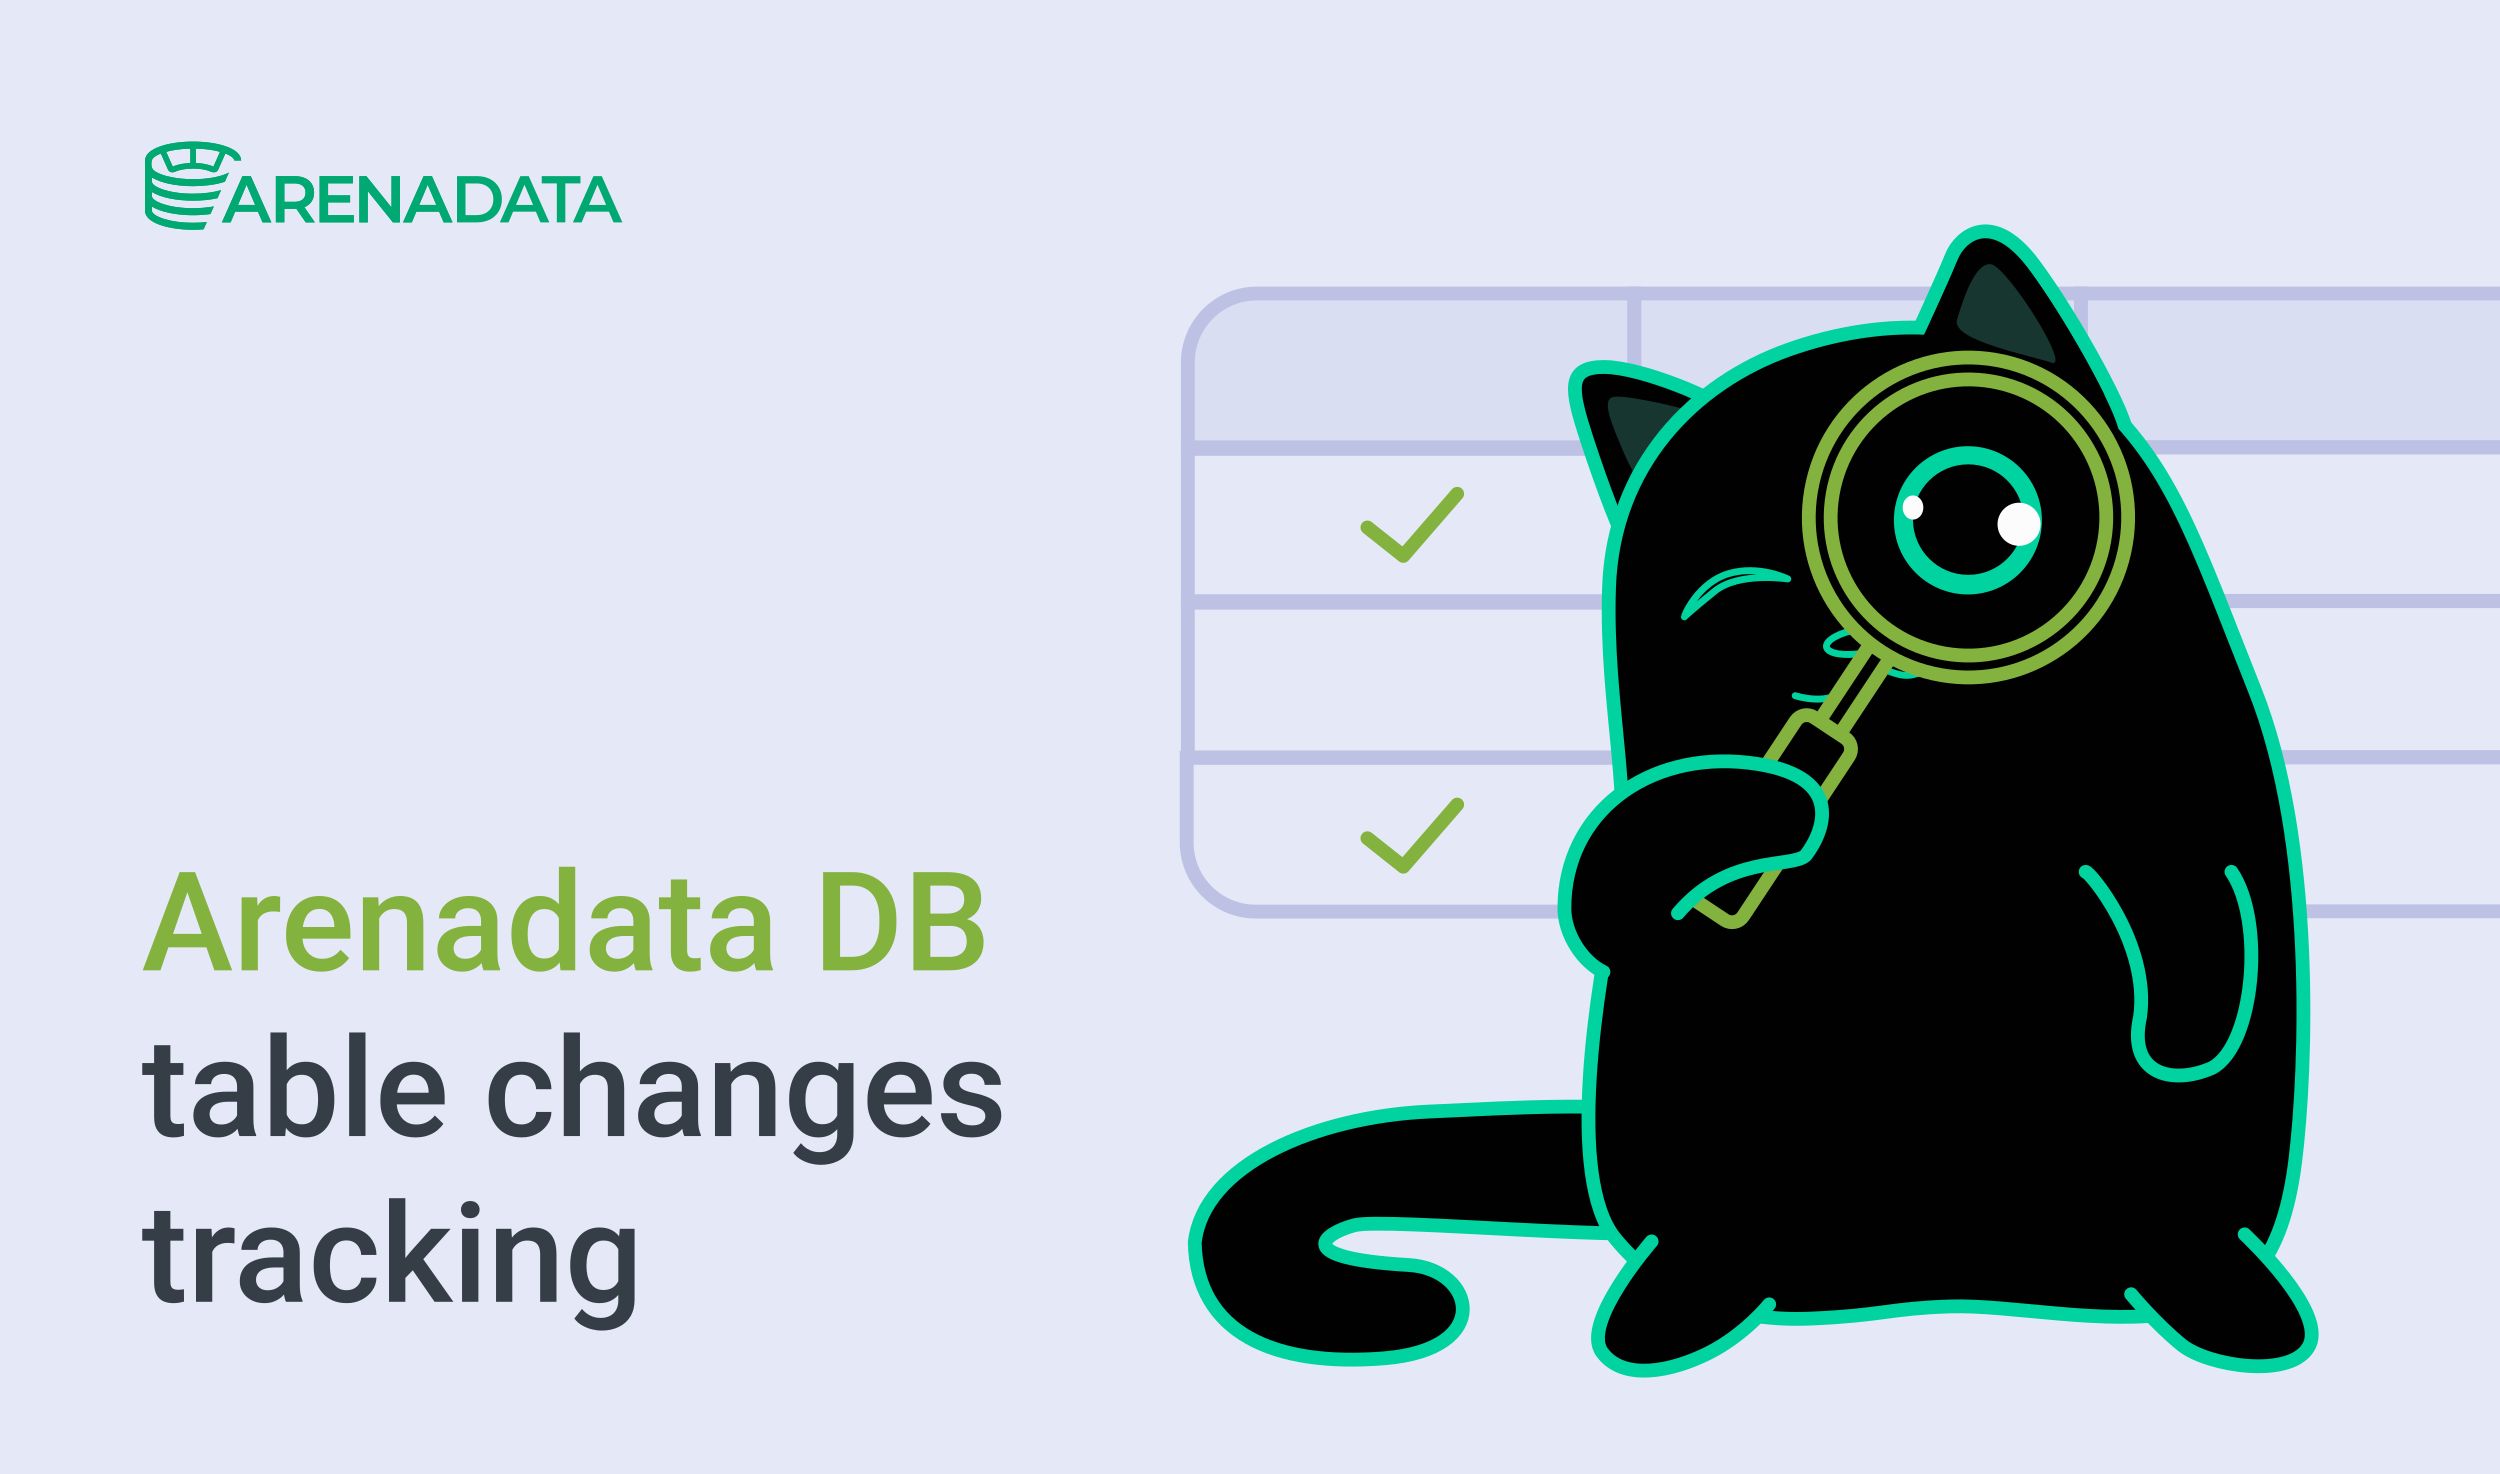 <svg width="724" height="427" viewBox="0 0 724 427" fill="none" xmlns="http://www.w3.org/2000/svg">
<rect x="0" y="0" width="724" height="427" fill="#808080" stroke="none"/>
<g clip-path="url(#clip0_2735_11504)">
<rect width="724" height="427" fill="#E5E8F6"/>
<path d="M344 105C344 93.954 352.954 85 364 85H473.333V129.548H344V105Z" fill="#D9DEF3" stroke="#BDC1E3" stroke-width="4"/>
<path d="M473.002 264H363.669C352.623 264 343.669 255.046 343.669 244V219.452H473.002V264Z" stroke="#BDC1E3" stroke-width="4"/>
<path d="M344 130H473.333V174.548H344V130Z" stroke="#BDC1E3" stroke-width="4"/>
<path d="M344 174.094H473.333V219.36H344V174.094Z" stroke="#BDC1E3" stroke-width="4"/>
<path d="M396 152.75L406.4 161L422 143" stroke="#83B23E" stroke-width="4" stroke-linecap="round" stroke-linejoin="round"/>
<path d="M396 242.75L406.4 251L422 233" stroke="#83B23E" stroke-width="4" stroke-linecap="round" stroke-linejoin="round"/>
<path d="M602.668 85H473.335V129.548H602.668V85Z" fill="#D9DEF3" stroke="#BDC1E3" stroke-width="4"/>
<path d="M473.334 263.914H602.667V219.366H473.334V263.914Z" stroke="#BDC1E3" stroke-width="4"/>
<path d="M602.668 129.547H473.335V174.095H602.668V129.547Z" stroke="#BDC1E3" stroke-width="4"/>
<path d="M602.668 174.094H473.335V219.36H602.668V174.094Z" stroke="#BDC1E3" stroke-width="4"/>
<path d="M732 85H602.667V129.548H732V85Z" fill="#D9DEF3" stroke="#BDC1E3" stroke-width="4"/>
<path d="M602.666 263.914H731.999V219.366H602.666V263.914Z" stroke="#BDC1E3" stroke-width="4"/>
<path d="M732 129.547H602.667V174.095H732V129.547Z" stroke="#BDC1E3" stroke-width="4"/>
<path d="M732 174H602.667V219.267H732V174Z" stroke="#BDC1E3" stroke-width="4"/>
<path d="M54.965 256.352L46.469 281H41.332L52.035 252.562H55.316L54.965 256.352ZM62.074 281L53.559 256.352L53.188 252.562H56.488L67.231 281H62.074ZM61.664 270.453V274.34H46.195V270.453H61.664ZM74.672 263.891V281H69.965V259.867H74.457L74.672 263.891ZM81.137 259.73L81.098 264.105C80.811 264.053 80.499 264.014 80.16 263.988C79.835 263.962 79.509 263.949 79.184 263.949C78.376 263.949 77.667 264.066 77.055 264.301C76.443 264.522 75.928 264.848 75.512 265.277C75.108 265.694 74.796 266.202 74.574 266.801C74.353 267.4 74.223 268.07 74.184 268.812L73.109 268.891C73.109 267.562 73.24 266.332 73.5 265.199C73.76 264.066 74.151 263.07 74.672 262.211C75.206 261.352 75.87 260.681 76.664 260.199C77.471 259.717 78.402 259.477 79.457 259.477C79.743 259.477 80.049 259.503 80.375 259.555C80.713 259.607 80.967 259.665 81.137 259.73ZM93.012 281.391C91.449 281.391 90.037 281.137 88.773 280.629C87.523 280.108 86.456 279.385 85.57 278.461C84.698 277.536 84.027 276.449 83.559 275.199C83.09 273.949 82.856 272.602 82.856 271.156V270.375C82.856 268.721 83.096 267.224 83.578 265.883C84.06 264.542 84.731 263.396 85.59 262.445C86.449 261.482 87.465 260.746 88.637 260.238C89.809 259.73 91.078 259.477 92.445 259.477C93.956 259.477 95.277 259.73 96.41 260.238C97.543 260.746 98.481 261.462 99.223 262.387C99.978 263.298 100.538 264.385 100.902 265.648C101.28 266.911 101.469 268.305 101.469 269.828V271.84H85.141V268.461H96.82V268.09C96.794 267.243 96.625 266.449 96.312 265.707C96.013 264.965 95.551 264.366 94.926 263.91C94.301 263.454 93.467 263.227 92.426 263.227C91.644 263.227 90.948 263.396 90.336 263.734C89.737 264.06 89.236 264.535 88.832 265.16C88.428 265.785 88.116 266.54 87.894 267.426C87.686 268.298 87.582 269.281 87.582 270.375V271.156C87.582 272.081 87.706 272.94 87.953 273.734C88.213 274.516 88.591 275.199 89.086 275.785C89.581 276.371 90.18 276.833 90.883 277.172C91.586 277.497 92.387 277.66 93.285 277.66C94.418 277.66 95.427 277.432 96.312 276.977C97.198 276.521 97.966 275.876 98.617 275.043L101.098 277.445C100.642 278.109 100.049 278.747 99.32 279.359C98.591 279.958 97.699 280.447 96.644 280.824C95.603 281.202 94.392 281.391 93.012 281.391ZM109.809 264.379V281H105.102V259.867H109.535L109.809 264.379ZM108.969 269.652L107.445 269.633C107.458 268.135 107.667 266.762 108.07 265.512C108.487 264.262 109.06 263.188 109.789 262.289C110.531 261.391 111.417 260.701 112.445 260.219C113.474 259.724 114.62 259.477 115.883 259.477C116.898 259.477 117.816 259.62 118.637 259.906C119.47 260.18 120.18 260.629 120.766 261.254C121.365 261.879 121.82 262.693 122.133 263.695C122.445 264.685 122.602 265.902 122.602 267.348V281H117.875V267.328C117.875 266.312 117.725 265.512 117.426 264.926C117.139 264.327 116.716 263.904 116.156 263.656C115.609 263.396 114.926 263.266 114.105 263.266C113.298 263.266 112.576 263.435 111.938 263.773C111.299 264.112 110.759 264.574 110.316 265.16C109.887 265.746 109.555 266.423 109.32 267.191C109.086 267.96 108.969 268.78 108.969 269.652ZM139.32 276.762V266.684C139.32 265.928 139.184 265.277 138.91 264.73C138.637 264.184 138.22 263.76 137.66 263.461C137.113 263.161 136.423 263.012 135.59 263.012C134.822 263.012 134.158 263.142 133.598 263.402C133.038 263.663 132.602 264.014 132.289 264.457C131.977 264.9 131.82 265.401 131.82 265.961H127.133C127.133 265.128 127.335 264.32 127.738 263.539C128.142 262.758 128.728 262.061 129.496 261.449C130.264 260.837 131.182 260.355 132.25 260.004C133.318 259.652 134.516 259.477 135.844 259.477C137.432 259.477 138.839 259.743 140.062 260.277C141.299 260.811 142.27 261.618 142.973 262.699C143.689 263.767 144.047 265.108 144.047 266.723V276.117C144.047 277.081 144.112 277.947 144.242 278.715C144.385 279.47 144.587 280.128 144.848 280.688V281H140.023C139.802 280.492 139.626 279.848 139.496 279.066C139.379 278.272 139.32 277.504 139.32 276.762ZM140.004 268.148L140.043 271.059H136.664C135.792 271.059 135.023 271.143 134.359 271.312C133.695 271.469 133.142 271.703 132.699 272.016C132.257 272.328 131.924 272.706 131.703 273.148C131.482 273.591 131.371 274.092 131.371 274.652C131.371 275.212 131.501 275.727 131.762 276.195C132.022 276.651 132.4 277.009 132.895 277.27C133.402 277.53 134.014 277.66 134.73 277.66C135.694 277.66 136.534 277.465 137.25 277.074C137.979 276.671 138.552 276.182 138.969 275.609C139.385 275.023 139.607 274.47 139.633 273.949L141.156 276.039C141 276.573 140.733 277.146 140.355 277.758C139.978 278.37 139.483 278.956 138.871 279.516C138.272 280.062 137.549 280.512 136.703 280.863C135.87 281.215 134.906 281.391 133.812 281.391C132.432 281.391 131.202 281.117 130.121 280.57C129.04 280.01 128.194 279.262 127.582 278.324C126.97 277.374 126.664 276.299 126.664 275.102C126.664 273.982 126.872 272.992 127.289 272.133C127.719 271.26 128.344 270.531 129.164 269.945C129.997 269.359 131.013 268.917 132.211 268.617C133.409 268.305 134.776 268.148 136.312 268.148H140.004ZM161.859 276.625V251H166.586V281H162.309L161.859 276.625ZM148.109 270.668V270.258C148.109 268.656 148.298 267.198 148.676 265.883C149.053 264.555 149.6 263.415 150.316 262.465C151.033 261.501 151.905 260.766 152.934 260.258C153.962 259.737 155.121 259.477 156.41 259.477C157.686 259.477 158.806 259.724 159.77 260.219C160.733 260.714 161.553 261.423 162.23 262.348C162.908 263.259 163.448 264.353 163.852 265.629C164.255 266.892 164.542 268.298 164.711 269.848V271.156C164.542 272.667 164.255 274.047 163.852 275.297C163.448 276.547 162.908 277.628 162.23 278.539C161.553 279.451 160.727 280.154 159.75 280.648C158.786 281.143 157.66 281.391 156.371 281.391C155.095 281.391 153.943 281.124 152.914 280.59C151.898 280.056 151.033 279.307 150.316 278.344C149.6 277.38 149.053 276.247 148.676 274.945C148.298 273.63 148.109 272.204 148.109 270.668ZM152.816 270.258V270.668C152.816 271.632 152.901 272.53 153.07 273.363C153.253 274.197 153.533 274.932 153.91 275.57C154.288 276.195 154.776 276.69 155.375 277.055C155.987 277.406 156.716 277.582 157.562 277.582C158.63 277.582 159.509 277.348 160.199 276.879C160.889 276.41 161.43 275.779 161.82 274.984C162.224 274.177 162.497 273.279 162.641 272.289V268.754C162.562 267.986 162.4 267.27 162.152 266.605C161.918 265.941 161.599 265.362 161.195 264.867C160.792 264.359 160.29 263.969 159.691 263.695C159.105 263.409 158.409 263.266 157.602 263.266C156.742 263.266 156.013 263.448 155.414 263.812C154.815 264.177 154.32 264.678 153.93 265.316C153.552 265.954 153.272 266.697 153.09 267.543C152.908 268.389 152.816 269.294 152.816 270.258ZM183.422 276.762V266.684C183.422 265.928 183.285 265.277 183.012 264.73C182.738 264.184 182.322 263.76 181.762 263.461C181.215 263.161 180.525 263.012 179.691 263.012C178.923 263.012 178.259 263.142 177.699 263.402C177.139 263.663 176.703 264.014 176.391 264.457C176.078 264.9 175.922 265.401 175.922 265.961H171.234C171.234 265.128 171.436 264.32 171.84 263.539C172.243 262.758 172.829 262.061 173.598 261.449C174.366 260.837 175.284 260.355 176.352 260.004C177.419 259.652 178.617 259.477 179.945 259.477C181.534 259.477 182.94 259.743 184.164 260.277C185.401 260.811 186.371 261.618 187.074 262.699C187.79 263.767 188.148 265.108 188.148 266.723V276.117C188.148 277.081 188.214 277.947 188.344 278.715C188.487 279.47 188.689 280.128 188.949 280.688V281H184.125C183.904 280.492 183.728 279.848 183.598 279.066C183.48 278.272 183.422 277.504 183.422 276.762ZM184.105 268.148L184.145 271.059H180.766C179.893 271.059 179.125 271.143 178.461 271.312C177.797 271.469 177.243 271.703 176.801 272.016C176.358 272.328 176.026 272.706 175.805 273.148C175.583 273.591 175.473 274.092 175.473 274.652C175.473 275.212 175.603 275.727 175.863 276.195C176.124 276.651 176.501 277.009 176.996 277.27C177.504 277.53 178.116 277.66 178.832 277.66C179.796 277.66 180.635 277.465 181.352 277.074C182.081 276.671 182.654 276.182 183.07 275.609C183.487 275.023 183.708 274.47 183.734 273.949L185.258 276.039C185.102 276.573 184.835 277.146 184.457 277.758C184.079 278.37 183.585 278.956 182.973 279.516C182.374 280.062 181.651 280.512 180.805 280.863C179.971 281.215 179.008 281.391 177.914 281.391C176.534 281.391 175.303 281.117 174.223 280.57C173.142 280.01 172.296 279.262 171.684 278.324C171.072 277.374 170.766 276.299 170.766 275.102C170.766 273.982 170.974 272.992 171.391 272.133C171.82 271.26 172.445 270.531 173.266 269.945C174.099 269.359 175.115 268.917 176.312 268.617C177.51 268.305 178.878 268.148 180.414 268.148H184.105ZM202.758 259.867V263.305H190.844V259.867H202.758ZM194.281 254.691H198.988V275.16C198.988 275.811 199.079 276.312 199.262 276.664C199.457 277.003 199.724 277.23 200.062 277.348C200.401 277.465 200.798 277.523 201.254 277.523C201.579 277.523 201.892 277.504 202.191 277.465C202.491 277.426 202.732 277.387 202.914 277.348L202.934 280.941C202.543 281.059 202.087 281.163 201.566 281.254C201.059 281.345 200.473 281.391 199.809 281.391C198.728 281.391 197.771 281.202 196.938 280.824C196.104 280.434 195.453 279.802 194.984 278.93C194.516 278.057 194.281 276.898 194.281 275.453V254.691ZM218.305 276.762V266.684C218.305 265.928 218.168 265.277 217.895 264.73C217.621 264.184 217.204 263.76 216.645 263.461C216.098 263.161 215.408 263.012 214.574 263.012C213.806 263.012 213.142 263.142 212.582 263.402C212.022 263.663 211.586 264.014 211.273 264.457C210.961 264.9 210.805 265.401 210.805 265.961H206.117C206.117 265.128 206.319 264.32 206.723 263.539C207.126 262.758 207.712 262.061 208.48 261.449C209.249 260.837 210.167 260.355 211.234 260.004C212.302 259.652 213.5 259.477 214.828 259.477C216.417 259.477 217.823 259.743 219.047 260.277C220.284 260.811 221.254 261.618 221.957 262.699C222.673 263.767 223.031 265.108 223.031 266.723V276.117C223.031 277.081 223.096 277.947 223.227 278.715C223.37 279.47 223.572 280.128 223.832 280.688V281H219.008C218.786 280.492 218.611 279.848 218.48 279.066C218.363 278.272 218.305 277.504 218.305 276.762ZM218.988 268.148L219.027 271.059H215.648C214.776 271.059 214.008 271.143 213.344 271.312C212.68 271.469 212.126 271.703 211.684 272.016C211.241 272.328 210.909 272.706 210.688 273.148C210.466 273.591 210.355 274.092 210.355 274.652C210.355 275.212 210.486 275.727 210.746 276.195C211.007 276.651 211.384 277.009 211.879 277.27C212.387 277.53 212.999 277.66 213.715 277.66C214.678 277.66 215.518 277.465 216.234 277.074C216.964 276.671 217.536 276.182 217.953 275.609C218.37 275.023 218.591 274.47 218.617 273.949L220.141 276.039C219.984 276.573 219.717 277.146 219.34 277.758C218.962 278.37 218.467 278.956 217.855 279.516C217.257 280.062 216.534 280.512 215.688 280.863C214.854 281.215 213.891 281.391 212.797 281.391C211.417 281.391 210.186 281.117 209.105 280.57C208.025 280.01 207.178 279.262 206.566 278.324C205.954 277.374 205.648 276.299 205.648 275.102C205.648 273.982 205.857 272.992 206.273 272.133C206.703 271.26 207.328 270.531 208.148 269.945C208.982 269.359 209.997 268.917 211.195 268.617C212.393 268.305 213.76 268.148 215.297 268.148H218.988ZM246.645 281H240.57L240.609 277.113H246.645C248.402 277.113 249.874 276.729 251.059 275.961C252.257 275.193 253.155 274.092 253.754 272.66C254.366 271.228 254.672 269.522 254.672 267.543V266C254.672 264.464 254.496 263.103 254.145 261.918C253.806 260.733 253.298 259.737 252.621 258.93C251.957 258.122 251.137 257.51 250.16 257.094C249.197 256.677 248.083 256.469 246.82 256.469H240.453V252.562H246.82C248.708 252.562 250.434 252.882 251.996 253.52C253.559 254.145 254.906 255.049 256.039 256.234C257.185 257.419 258.064 258.839 258.676 260.492C259.288 262.146 259.594 263.995 259.594 266.039V267.543C259.594 269.587 259.288 271.436 258.676 273.09C258.064 274.743 257.185 276.163 256.039 277.348C254.893 278.52 253.526 279.424 251.938 280.062C250.362 280.688 248.598 281 246.645 281ZM243.285 252.562V281H238.383V252.562H243.285ZM275.18 268.148H267.934L267.895 264.574H274.223C275.29 264.574 276.195 264.418 276.938 264.105C277.693 263.78 278.266 263.318 278.656 262.719C279.047 262.107 279.242 261.371 279.242 260.512C279.242 259.561 279.06 258.786 278.695 258.188C278.331 257.589 277.771 257.152 277.016 256.879C276.273 256.605 275.323 256.469 274.164 256.469H269.418V281H264.516V252.562H274.164C275.727 252.562 277.12 252.712 278.344 253.012C279.581 253.311 280.629 253.78 281.488 254.418C282.361 255.043 283.018 255.837 283.461 256.801C283.917 257.764 284.145 258.91 284.145 260.238C284.145 261.41 283.865 262.484 283.305 263.461C282.745 264.424 281.918 265.212 280.824 265.824C279.73 266.436 278.37 266.801 276.742 266.918L275.18 268.148ZM274.965 281H266.391L268.598 277.113H274.965C276.072 277.113 276.996 276.931 277.738 276.566C278.48 276.189 279.034 275.674 279.398 275.023C279.776 274.359 279.965 273.585 279.965 272.699C279.965 271.775 279.802 270.974 279.477 270.297C279.151 269.607 278.637 269.079 277.934 268.715C277.23 268.337 276.312 268.148 275.18 268.148H269.672L269.711 264.574H276.879L277.992 265.922C279.555 265.974 280.837 266.319 281.84 266.957C282.855 267.595 283.611 268.422 284.105 269.438C284.6 270.453 284.848 271.547 284.848 272.719C284.848 274.529 284.451 276.046 283.656 277.27C282.875 278.493 281.749 279.424 280.277 280.062C278.806 280.688 277.035 281 274.965 281Z" fill="#83B23E"/>
<path d="M53.109 307.867V311.305H41.195V307.867H53.109ZM44.633 302.691H49.34V323.16C49.34 323.811 49.431 324.312 49.613 324.664C49.809 325.003 50.075 325.23 50.414 325.348C50.753 325.465 51.15 325.523 51.605 325.523C51.931 325.523 52.243 325.504 52.543 325.465C52.842 325.426 53.083 325.387 53.266 325.348L53.285 328.941C52.895 329.059 52.439 329.163 51.918 329.254C51.41 329.345 50.824 329.391 50.16 329.391C49.079 329.391 48.122 329.202 47.289 328.824C46.456 328.434 45.805 327.802 45.336 326.93C44.867 326.057 44.633 324.898 44.633 323.453V302.691ZM68.656 324.762V314.684C68.656 313.928 68.519 313.277 68.246 312.73C67.973 312.184 67.556 311.76 66.996 311.461C66.449 311.161 65.759 311.012 64.926 311.012C64.158 311.012 63.493 311.142 62.934 311.402C62.374 311.663 61.938 312.014 61.625 312.457C61.312 312.9 61.156 313.401 61.156 313.961H56.469C56.469 313.128 56.671 312.32 57.074 311.539C57.478 310.758 58.064 310.061 58.832 309.449C59.6 308.837 60.518 308.355 61.586 308.004C62.654 307.652 63.852 307.477 65.18 307.477C66.768 307.477 68.174 307.743 69.398 308.277C70.635 308.811 71.606 309.618 72.309 310.699C73.025 311.767 73.383 313.108 73.383 314.723V324.117C73.383 325.081 73.448 325.947 73.578 326.715C73.721 327.47 73.923 328.128 74.184 328.688V329H69.359C69.138 328.492 68.962 327.848 68.832 327.066C68.715 326.272 68.656 325.504 68.656 324.762ZM69.34 316.148L69.379 319.059H66C65.128 319.059 64.359 319.143 63.695 319.312C63.031 319.469 62.478 319.703 62.035 320.016C61.592 320.328 61.26 320.706 61.039 321.148C60.818 321.591 60.707 322.092 60.707 322.652C60.707 323.212 60.837 323.727 61.098 324.195C61.358 324.651 61.736 325.009 62.23 325.27C62.738 325.53 63.35 325.66 64.066 325.66C65.03 325.66 65.87 325.465 66.586 325.074C67.315 324.671 67.888 324.182 68.305 323.609C68.721 323.023 68.943 322.47 68.969 321.949L70.492 324.039C70.336 324.573 70.069 325.146 69.691 325.758C69.314 326.37 68.819 326.956 68.207 327.516C67.608 328.062 66.885 328.512 66.039 328.863C65.206 329.215 64.242 329.391 63.148 329.391C61.768 329.391 60.538 329.117 59.457 328.57C58.376 328.01 57.53 327.262 56.918 326.324C56.306 325.374 56 324.299 56 323.102C56 321.982 56.208 320.992 56.625 320.133C57.055 319.26 57.68 318.531 58.5 317.945C59.333 317.359 60.349 316.917 61.547 316.617C62.745 316.305 64.112 316.148 65.648 316.148H69.34ZM78.324 299H83.031V324.488L82.582 329H78.324V299ZM96.82 318.238V318.648C96.82 320.211 96.644 321.65 96.293 322.965C95.954 324.267 95.434 325.4 94.731 326.363C94.04 327.327 93.181 328.076 92.152 328.609C91.137 329.13 89.958 329.391 88.617 329.391C87.302 329.391 86.156 329.143 85.18 328.648C84.203 328.154 83.383 327.451 82.719 326.539C82.068 325.628 81.54 324.54 81.137 323.277C80.733 322.014 80.447 320.621 80.277 319.098V317.789C80.447 316.253 80.733 314.859 81.137 313.609C81.54 312.346 82.068 311.259 82.719 310.348C83.383 309.423 84.197 308.714 85.16 308.219C86.137 307.724 87.276 307.477 88.578 307.477C89.932 307.477 91.124 307.737 92.152 308.258C93.194 308.779 94.06 309.521 94.75 310.484C95.44 311.435 95.954 312.568 96.293 313.883C96.644 315.198 96.82 316.65 96.82 318.238ZM92.113 318.648V318.238C92.113 317.288 92.035 316.396 91.879 315.562C91.723 314.716 91.462 313.974 91.098 313.336C90.746 312.698 90.264 312.197 89.652 311.832C89.053 311.454 88.305 311.266 87.406 311.266C86.573 311.266 85.857 311.409 85.258 311.695C84.659 311.982 84.158 312.372 83.754 312.867C83.35 313.362 83.031 313.935 82.797 314.586C82.576 315.237 82.426 315.94 82.348 316.695V320.23C82.465 321.207 82.712 322.105 83.09 322.926C83.481 323.733 84.027 324.384 84.731 324.879C85.434 325.361 86.338 325.602 87.445 325.602C88.318 325.602 89.053 325.426 89.652 325.074C90.251 324.723 90.727 324.234 91.078 323.609C91.443 322.971 91.703 322.229 91.859 321.383C92.029 320.536 92.113 319.625 92.113 318.648ZM105.844 299V329H101.117V299H105.844ZM120.316 329.391C118.754 329.391 117.341 329.137 116.078 328.629C114.828 328.108 113.76 327.385 112.875 326.461C112.003 325.536 111.332 324.449 110.863 323.199C110.395 321.949 110.16 320.602 110.16 319.156V318.375C110.16 316.721 110.401 315.224 110.883 313.883C111.365 312.542 112.035 311.396 112.895 310.445C113.754 309.482 114.77 308.746 115.941 308.238C117.113 307.73 118.383 307.477 119.75 307.477C121.26 307.477 122.582 307.73 123.715 308.238C124.848 308.746 125.785 309.462 126.527 310.387C127.283 311.298 127.842 312.385 128.207 313.648C128.585 314.911 128.773 316.305 128.773 317.828V319.84H112.445V316.461H124.125V316.09C124.099 315.243 123.93 314.449 123.617 313.707C123.318 312.965 122.855 312.366 122.23 311.91C121.605 311.454 120.772 311.227 119.73 311.227C118.949 311.227 118.253 311.396 117.641 311.734C117.042 312.06 116.54 312.535 116.137 313.16C115.733 313.785 115.421 314.54 115.199 315.426C114.991 316.298 114.887 317.281 114.887 318.375V319.156C114.887 320.081 115.01 320.94 115.258 321.734C115.518 322.516 115.896 323.199 116.391 323.785C116.885 324.371 117.484 324.833 118.188 325.172C118.891 325.497 119.691 325.66 120.59 325.66C121.723 325.66 122.732 325.432 123.617 324.977C124.503 324.521 125.271 323.876 125.922 323.043L128.402 325.445C127.947 326.109 127.354 326.747 126.625 327.359C125.896 327.958 125.004 328.447 123.949 328.824C122.908 329.202 121.697 329.391 120.316 329.391ZM151.039 325.641C151.807 325.641 152.497 325.491 153.109 325.191C153.734 324.879 154.236 324.449 154.613 323.902C155.004 323.355 155.219 322.724 155.258 322.008H159.691C159.665 323.375 159.262 324.618 158.48 325.738C157.699 326.858 156.664 327.75 155.375 328.414C154.086 329.065 152.66 329.391 151.098 329.391C149.483 329.391 148.077 329.117 146.879 328.57C145.681 328.01 144.685 327.242 143.891 326.266C143.096 325.289 142.497 324.163 142.094 322.887C141.703 321.611 141.508 320.243 141.508 318.785V318.102C141.508 316.643 141.703 315.276 142.094 314C142.497 312.711 143.096 311.578 143.891 310.602C144.685 309.625 145.681 308.863 146.879 308.316C148.077 307.757 149.477 307.477 151.078 307.477C152.771 307.477 154.255 307.815 155.531 308.492C156.807 309.156 157.81 310.087 158.539 311.285C159.281 312.47 159.665 313.85 159.691 315.426H155.258C155.219 314.645 155.023 313.941 154.672 313.316C154.333 312.678 153.852 312.171 153.227 311.793C152.615 311.415 151.879 311.227 151.02 311.227C150.069 311.227 149.281 311.422 148.656 311.812C148.031 312.19 147.543 312.711 147.191 313.375C146.84 314.026 146.586 314.762 146.43 315.582C146.286 316.389 146.215 317.229 146.215 318.102V318.785C146.215 319.658 146.286 320.504 146.43 321.324C146.573 322.145 146.82 322.88 147.172 323.531C147.536 324.169 148.031 324.684 148.656 325.074C149.281 325.452 150.076 325.641 151.039 325.641ZM167.953 299V329H163.266V299H167.953ZM167.133 317.652L165.609 317.633C165.622 316.174 165.824 314.827 166.215 313.59C166.618 312.353 167.178 311.279 167.895 310.367C168.624 309.443 169.496 308.733 170.512 308.238C171.527 307.73 172.654 307.477 173.891 307.477C174.932 307.477 175.87 307.62 176.703 307.906C177.549 308.193 178.279 308.655 178.891 309.293C179.503 309.918 179.965 310.738 180.277 311.754C180.603 312.757 180.766 313.98 180.766 315.426V329H176.039V315.387C176.039 314.371 175.889 313.564 175.59 312.965C175.303 312.366 174.88 311.936 174.32 311.676C173.76 311.402 173.077 311.266 172.27 311.266C171.423 311.266 170.674 311.435 170.023 311.773C169.385 312.112 168.852 312.574 168.422 313.16C167.992 313.746 167.667 314.423 167.445 315.191C167.237 315.96 167.133 316.78 167.133 317.652ZM197.445 324.762V314.684C197.445 313.928 197.309 313.277 197.035 312.73C196.762 312.184 196.345 311.76 195.785 311.461C195.238 311.161 194.548 311.012 193.715 311.012C192.947 311.012 192.283 311.142 191.723 311.402C191.163 311.663 190.727 312.014 190.414 312.457C190.102 312.9 189.945 313.401 189.945 313.961H185.258C185.258 313.128 185.46 312.32 185.863 311.539C186.267 310.758 186.853 310.061 187.621 309.449C188.389 308.837 189.307 308.355 190.375 308.004C191.443 307.652 192.641 307.477 193.969 307.477C195.557 307.477 196.964 307.743 198.188 308.277C199.424 308.811 200.395 309.618 201.098 310.699C201.814 311.767 202.172 313.108 202.172 314.723V324.117C202.172 325.081 202.237 325.947 202.367 326.715C202.51 327.47 202.712 328.128 202.973 328.688V329H198.148C197.927 328.492 197.751 327.848 197.621 327.066C197.504 326.272 197.445 325.504 197.445 324.762ZM198.129 316.148L198.168 319.059H194.789C193.917 319.059 193.148 319.143 192.484 319.312C191.82 319.469 191.267 319.703 190.824 320.016C190.382 320.328 190.049 320.706 189.828 321.148C189.607 321.591 189.496 322.092 189.496 322.652C189.496 323.212 189.626 323.727 189.887 324.195C190.147 324.651 190.525 325.009 191.02 325.27C191.527 325.53 192.139 325.66 192.855 325.66C193.819 325.66 194.659 325.465 195.375 325.074C196.104 324.671 196.677 324.182 197.094 323.609C197.51 323.023 197.732 322.47 197.758 321.949L199.281 324.039C199.125 324.573 198.858 325.146 198.48 325.758C198.103 326.37 197.608 326.956 196.996 327.516C196.397 328.062 195.674 328.512 194.828 328.863C193.995 329.215 193.031 329.391 191.938 329.391C190.557 329.391 189.327 329.117 188.246 328.57C187.165 328.01 186.319 327.262 185.707 326.324C185.095 325.374 184.789 324.299 184.789 323.102C184.789 321.982 184.997 320.992 185.414 320.133C185.844 319.26 186.469 318.531 187.289 317.945C188.122 317.359 189.138 316.917 190.336 316.617C191.534 316.305 192.901 316.148 194.438 316.148H198.129ZM211.762 312.379V329H207.055V307.867H211.488L211.762 312.379ZM210.922 317.652L209.398 317.633C209.411 316.135 209.62 314.762 210.023 313.512C210.44 312.262 211.013 311.188 211.742 310.289C212.484 309.391 213.37 308.701 214.398 308.219C215.427 307.724 216.573 307.477 217.836 307.477C218.852 307.477 219.77 307.62 220.59 307.906C221.423 308.18 222.133 308.629 222.719 309.254C223.318 309.879 223.773 310.693 224.086 311.695C224.398 312.685 224.555 313.902 224.555 315.348V329H219.828V315.328C219.828 314.312 219.678 313.512 219.379 312.926C219.092 312.327 218.669 311.904 218.109 311.656C217.562 311.396 216.879 311.266 216.059 311.266C215.251 311.266 214.529 311.435 213.891 311.773C213.253 312.112 212.712 312.574 212.27 313.16C211.84 313.746 211.508 314.423 211.273 315.191C211.039 315.96 210.922 316.78 210.922 317.652ZM242.895 307.867H247.172V328.414C247.172 330.315 246.768 331.93 245.961 333.258C245.154 334.586 244.027 335.595 242.582 336.285C241.137 336.988 239.464 337.34 237.562 337.34C236.755 337.34 235.857 337.223 234.867 336.988C233.891 336.754 232.94 336.376 232.016 335.855C231.104 335.348 230.342 334.677 229.73 333.844L231.938 331.07C232.693 331.969 233.526 332.626 234.438 333.043C235.349 333.46 236.306 333.668 237.309 333.668C238.389 333.668 239.307 333.466 240.062 333.062C240.831 332.672 241.423 332.092 241.84 331.324C242.257 330.556 242.465 329.618 242.465 328.512V312.652L242.895 307.867ZM228.539 318.668V318.258C228.539 316.656 228.734 315.198 229.125 313.883C229.516 312.555 230.076 311.415 230.805 310.465C231.534 309.501 232.419 308.766 233.461 308.258C234.503 307.737 235.681 307.477 236.996 307.477C238.363 307.477 239.529 307.724 240.492 308.219C241.469 308.714 242.283 309.423 242.934 310.348C243.585 311.259 244.092 312.353 244.457 313.629C244.835 314.892 245.115 316.298 245.297 317.848V319.156C245.128 320.667 244.841 322.047 244.438 323.297C244.034 324.547 243.5 325.628 242.836 326.539C242.172 327.451 241.352 328.154 240.375 328.648C239.411 329.143 238.272 329.391 236.957 329.391C235.668 329.391 234.503 329.124 233.461 328.59C232.432 328.056 231.547 327.307 230.805 326.344C230.076 325.38 229.516 324.247 229.125 322.945C228.734 321.63 228.539 320.204 228.539 318.668ZM233.246 318.258V318.668C233.246 319.632 233.337 320.53 233.52 321.363C233.715 322.197 234.008 322.932 234.398 323.57C234.802 324.195 235.31 324.69 235.922 325.055C236.547 325.406 237.283 325.582 238.129 325.582C239.236 325.582 240.141 325.348 240.844 324.879C241.56 324.41 242.107 323.779 242.484 322.984C242.875 322.177 243.148 321.279 243.305 320.289V316.754C243.227 315.986 243.064 315.27 242.816 314.605C242.582 313.941 242.263 313.362 241.859 312.867C241.456 312.359 240.948 311.969 240.336 311.695C239.724 311.409 239.001 311.266 238.168 311.266C237.322 311.266 236.586 311.448 235.961 311.812C235.336 312.177 234.822 312.678 234.418 313.316C234.027 313.954 233.734 314.697 233.539 315.543C233.344 316.389 233.246 317.294 233.246 318.258ZM261.371 329.391C259.809 329.391 258.396 329.137 257.133 328.629C255.883 328.108 254.815 327.385 253.93 326.461C253.057 325.536 252.387 324.449 251.918 323.199C251.449 321.949 251.215 320.602 251.215 319.156V318.375C251.215 316.721 251.456 315.224 251.938 313.883C252.419 312.542 253.09 311.396 253.949 310.445C254.809 309.482 255.824 308.746 256.996 308.238C258.168 307.73 259.438 307.477 260.805 307.477C262.315 307.477 263.637 307.73 264.77 308.238C265.902 308.746 266.84 309.462 267.582 310.387C268.337 311.298 268.897 312.385 269.262 313.648C269.639 314.911 269.828 316.305 269.828 317.828V319.84H253.5V316.461H265.18V316.09C265.154 315.243 264.984 314.449 264.672 313.707C264.372 312.965 263.91 312.366 263.285 311.91C262.66 311.454 261.827 311.227 260.785 311.227C260.004 311.227 259.307 311.396 258.695 311.734C258.096 312.06 257.595 312.535 257.191 313.16C256.788 313.785 256.475 314.54 256.254 315.426C256.046 316.298 255.941 317.281 255.941 318.375V319.156C255.941 320.081 256.065 320.94 256.312 321.734C256.573 322.516 256.951 323.199 257.445 323.785C257.94 324.371 258.539 324.833 259.242 325.172C259.945 325.497 260.746 325.66 261.645 325.66C262.777 325.66 263.786 325.432 264.672 324.977C265.557 324.521 266.326 323.876 266.977 323.043L269.457 325.445C269.001 326.109 268.409 326.747 267.68 327.359C266.951 327.958 266.059 328.447 265.004 328.824C263.962 329.202 262.751 329.391 261.371 329.391ZM285.355 323.277C285.355 322.809 285.238 322.385 285.004 322.008C284.77 321.617 284.32 321.266 283.656 320.953C283.005 320.641 282.042 320.354 280.766 320.094C279.646 319.846 278.617 319.553 277.68 319.215C276.755 318.863 275.961 318.44 275.297 317.945C274.633 317.451 274.118 316.865 273.754 316.188C273.389 315.51 273.207 314.729 273.207 313.844C273.207 312.984 273.396 312.171 273.773 311.402C274.151 310.634 274.691 309.957 275.395 309.371C276.098 308.785 276.951 308.323 277.953 307.984C278.969 307.646 280.102 307.477 281.352 307.477C283.122 307.477 284.639 307.776 285.902 308.375C287.178 308.961 288.155 309.762 288.832 310.777C289.509 311.78 289.848 312.913 289.848 314.176H285.141C285.141 313.616 284.997 313.095 284.711 312.613C284.438 312.118 284.021 311.721 283.461 311.422C282.901 311.109 282.198 310.953 281.352 310.953C280.544 310.953 279.874 311.083 279.34 311.344C278.819 311.591 278.428 311.917 278.168 312.32C277.921 312.724 277.797 313.167 277.797 313.648C277.797 314 277.862 314.319 277.992 314.605C278.135 314.879 278.37 315.133 278.695 315.367C279.021 315.589 279.464 315.797 280.023 315.992C280.596 316.188 281.312 316.376 282.172 316.559C283.786 316.897 285.173 317.333 286.332 317.867C287.504 318.388 288.402 319.065 289.027 319.898C289.652 320.719 289.965 321.76 289.965 323.023C289.965 323.961 289.763 324.82 289.359 325.602C288.969 326.37 288.396 327.04 287.641 327.613C286.885 328.173 285.98 328.609 284.926 328.922C283.884 329.234 282.712 329.391 281.41 329.391C279.496 329.391 277.875 329.052 276.547 328.375C275.219 327.685 274.21 326.806 273.52 325.738C272.842 324.658 272.504 323.538 272.504 322.379H277.055C277.107 323.251 277.348 323.948 277.777 324.469C278.22 324.977 278.767 325.348 279.418 325.582C280.082 325.803 280.766 325.914 281.469 325.914C282.315 325.914 283.025 325.803 283.598 325.582C284.171 325.348 284.607 325.035 284.906 324.645C285.206 324.241 285.355 323.785 285.355 323.277ZM53.109 355.867V359.305H41.195V355.867H53.109ZM44.633 350.691H49.34V371.16C49.34 371.811 49.431 372.312 49.613 372.664C49.809 373.003 50.075 373.23 50.414 373.348C50.753 373.465 51.15 373.523 51.605 373.523C51.931 373.523 52.243 373.504 52.543 373.465C52.842 373.426 53.083 373.387 53.266 373.348L53.285 376.941C52.895 377.059 52.439 377.163 51.918 377.254C51.41 377.345 50.824 377.391 50.16 377.391C49.079 377.391 48.122 377.202 47.289 376.824C46.456 376.434 45.805 375.802 45.336 374.93C44.867 374.057 44.633 372.898 44.633 371.453V350.691ZM61.469 359.891V377H56.762V355.867H61.254L61.469 359.891ZM67.934 355.73L67.894 360.105C67.608 360.053 67.296 360.014 66.957 359.988C66.632 359.962 66.306 359.949 65.981 359.949C65.173 359.949 64.463 360.066 63.852 360.301C63.24 360.522 62.725 360.848 62.309 361.277C61.905 361.694 61.592 362.202 61.371 362.801C61.15 363.4 61.02 364.07 60.98 364.812L59.906 364.891C59.906 363.562 60.036 362.332 60.297 361.199C60.557 360.066 60.948 359.07 61.469 358.211C62.003 357.352 62.667 356.681 63.461 356.199C64.268 355.717 65.199 355.477 66.254 355.477C66.54 355.477 66.846 355.503 67.172 355.555C67.51 355.607 67.764 355.665 67.934 355.73ZM82.094 372.762V362.684C82.094 361.928 81.957 361.277 81.684 360.73C81.41 360.184 80.993 359.76 80.434 359.461C79.887 359.161 79.197 359.012 78.363 359.012C77.595 359.012 76.931 359.142 76.371 359.402C75.811 359.663 75.375 360.014 75.062 360.457C74.75 360.9 74.594 361.401 74.594 361.961H69.906C69.906 361.128 70.108 360.32 70.512 359.539C70.915 358.758 71.501 358.061 72.269 357.449C73.038 356.837 73.956 356.355 75.023 356.004C76.091 355.652 77.289 355.477 78.617 355.477C80.206 355.477 81.612 355.743 82.836 356.277C84.073 356.811 85.043 357.618 85.746 358.699C86.462 359.767 86.82 361.108 86.82 362.723V372.117C86.82 373.081 86.885 373.947 87.016 374.715C87.159 375.47 87.361 376.128 87.621 376.688V377H82.797C82.576 376.492 82.4 375.848 82.269 375.066C82.152 374.272 82.094 373.504 82.094 372.762ZM82.777 364.148L82.816 367.059H79.438C78.565 367.059 77.797 367.143 77.133 367.312C76.469 367.469 75.915 367.703 75.473 368.016C75.03 368.328 74.698 368.706 74.477 369.148C74.255 369.591 74.144 370.092 74.144 370.652C74.144 371.212 74.275 371.727 74.535 372.195C74.796 372.651 75.173 373.009 75.668 373.27C76.176 373.53 76.788 373.66 77.504 373.66C78.467 373.66 79.307 373.465 80.023 373.074C80.753 372.671 81.326 372.182 81.742 371.609C82.159 371.023 82.38 370.47 82.406 369.949L83.93 372.039C83.773 372.573 83.507 373.146 83.129 373.758C82.751 374.37 82.257 374.956 81.644 375.516C81.046 376.062 80.323 376.512 79.477 376.863C78.643 377.215 77.68 377.391 76.586 377.391C75.206 377.391 73.975 377.117 72.894 376.57C71.814 376.01 70.967 375.262 70.356 374.324C69.743 373.374 69.438 372.299 69.438 371.102C69.438 369.982 69.646 368.992 70.062 368.133C70.492 367.26 71.117 366.531 71.938 365.945C72.771 365.359 73.787 364.917 74.984 364.617C76.182 364.305 77.549 364.148 79.086 364.148H82.777ZM100.375 373.641C101.143 373.641 101.833 373.491 102.445 373.191C103.07 372.879 103.572 372.449 103.949 371.902C104.34 371.355 104.555 370.724 104.594 370.008H109.027C109.001 371.375 108.598 372.618 107.816 373.738C107.035 374.858 106 375.75 104.711 376.414C103.422 377.065 101.996 377.391 100.434 377.391C98.819 377.391 97.413 377.117 96.215 376.57C95.017 376.01 94.021 375.242 93.227 374.266C92.432 373.289 91.833 372.163 91.43 370.887C91.039 369.611 90.844 368.243 90.844 366.785V366.102C90.844 364.643 91.039 363.276 91.43 362C91.833 360.711 92.432 359.578 93.227 358.602C94.021 357.625 95.017 356.863 96.215 356.316C97.413 355.757 98.812 355.477 100.414 355.477C102.107 355.477 103.591 355.815 104.867 356.492C106.143 357.156 107.146 358.087 107.875 359.285C108.617 360.47 109.001 361.85 109.027 363.426H104.594C104.555 362.645 104.359 361.941 104.008 361.316C103.669 360.678 103.188 360.171 102.562 359.793C101.951 359.415 101.215 359.227 100.355 359.227C99.405 359.227 98.617 359.422 97.992 359.812C97.367 360.19 96.879 360.711 96.527 361.375C96.176 362.026 95.922 362.762 95.766 363.582C95.622 364.389 95.551 365.229 95.551 366.102V366.785C95.551 367.658 95.622 368.504 95.766 369.324C95.909 370.145 96.156 370.88 96.508 371.531C96.872 372.169 97.367 372.684 97.992 373.074C98.617 373.452 99.412 373.641 100.375 373.641ZM117.387 347V377H112.66V347H117.387ZM130.512 355.867L121.312 366.062L116.273 371.219L115.043 367.234L118.852 362.527L124.828 355.867H130.512ZM125.844 377L118.988 367.078L121.957 363.777L131.293 377H125.844ZM138.539 355.867V377H133.812V355.867H138.539ZM133.5 350.32C133.5 349.604 133.734 349.012 134.203 348.543C134.685 348.061 135.349 347.82 136.195 347.82C137.029 347.82 137.686 348.061 138.168 348.543C138.65 349.012 138.891 349.604 138.891 350.32C138.891 351.023 138.65 351.609 138.168 352.078C137.686 352.547 137.029 352.781 136.195 352.781C135.349 352.781 134.685 352.547 134.203 352.078C133.734 351.609 133.5 351.023 133.5 350.32ZM148.363 360.379V377H143.656V355.867H148.09L148.363 360.379ZM147.523 365.652L146 365.633C146.013 364.135 146.221 362.762 146.625 361.512C147.042 360.262 147.615 359.188 148.344 358.289C149.086 357.391 149.971 356.701 151 356.219C152.029 355.724 153.174 355.477 154.438 355.477C155.453 355.477 156.371 355.62 157.191 355.906C158.025 356.18 158.734 356.629 159.32 357.254C159.919 357.879 160.375 358.693 160.688 359.695C161 360.685 161.156 361.902 161.156 363.348V377H156.43V363.328C156.43 362.312 156.28 361.512 155.98 360.926C155.694 360.327 155.271 359.904 154.711 359.656C154.164 359.396 153.48 359.266 152.66 359.266C151.853 359.266 151.13 359.435 150.492 359.773C149.854 360.112 149.314 360.574 148.871 361.16C148.441 361.746 148.109 362.423 147.875 363.191C147.641 363.96 147.523 364.78 147.523 365.652ZM179.496 355.867H183.773V376.414C183.773 378.315 183.37 379.93 182.562 381.258C181.755 382.586 180.629 383.595 179.184 384.285C177.738 384.988 176.065 385.34 174.164 385.34C173.357 385.34 172.458 385.223 171.469 384.988C170.492 384.754 169.542 384.376 168.617 383.855C167.706 383.348 166.944 382.677 166.332 381.844L168.539 379.07C169.294 379.969 170.128 380.626 171.039 381.043C171.951 381.46 172.908 381.668 173.91 381.668C174.991 381.668 175.909 381.466 176.664 381.062C177.432 380.672 178.025 380.092 178.441 379.324C178.858 378.556 179.066 377.618 179.066 376.512V360.652L179.496 355.867ZM165.141 366.668V366.258C165.141 364.656 165.336 363.198 165.727 361.883C166.117 360.555 166.677 359.415 167.406 358.465C168.135 357.501 169.021 356.766 170.062 356.258C171.104 355.737 172.283 355.477 173.598 355.477C174.965 355.477 176.13 355.724 177.094 356.219C178.07 356.714 178.884 357.423 179.535 358.348C180.186 359.259 180.694 360.353 181.059 361.629C181.436 362.892 181.716 364.298 181.898 365.848V367.156C181.729 368.667 181.443 370.047 181.039 371.297C180.635 372.547 180.102 373.628 179.438 374.539C178.773 375.451 177.953 376.154 176.977 376.648C176.013 377.143 174.874 377.391 173.559 377.391C172.27 377.391 171.104 377.124 170.062 376.59C169.034 376.056 168.148 375.307 167.406 374.344C166.677 373.38 166.117 372.247 165.727 370.945C165.336 369.63 165.141 368.204 165.141 366.668ZM169.848 366.258V366.668C169.848 367.632 169.939 368.53 170.121 369.363C170.316 370.197 170.609 370.932 171 371.57C171.404 372.195 171.911 372.69 172.523 373.055C173.148 373.406 173.884 373.582 174.73 373.582C175.837 373.582 176.742 373.348 177.445 372.879C178.161 372.41 178.708 371.779 179.086 370.984C179.477 370.177 179.75 369.279 179.906 368.289V364.754C179.828 363.986 179.665 363.27 179.418 362.605C179.184 361.941 178.865 361.362 178.461 360.867C178.057 360.359 177.549 359.969 176.938 359.695C176.326 359.409 175.603 359.266 174.77 359.266C173.923 359.266 173.188 359.448 172.562 359.812C171.938 360.177 171.423 360.678 171.02 361.316C170.629 361.954 170.336 362.697 170.141 363.543C169.945 364.389 169.848 365.294 169.848 366.258Z" fill="#353E47"/>
<path d="M74.702 61.301H68.097L66.797 64.4H64.266L70.212 51.008H72.627L78.591 64.4H76.025L74.702 61.301ZM73.893 59.35L71.402 53.498L68.929 59.35H73.893Z" fill="#00A872"/>
<path d="M88.535 64.4L85.837 60.475C85.721 60.487 85.554 60.492 85.328 60.492H82.347V64.394H79.891V51.008H85.328C86.472 51.008 87.472 51.201 88.322 51.582C89.171 51.963 89.824 52.513 90.275 53.228C90.726 53.943 90.957 54.792 90.957 55.771C90.957 56.778 90.714 57.645 90.229 58.372C89.743 59.098 89.05 59.643 88.142 60L91.182 64.4H88.535ZM87.651 53.802C87.097 53.345 86.288 53.111 85.219 53.111H82.352V58.448H85.219C86.288 58.448 87.097 58.214 87.651 57.751C88.206 57.288 88.484 56.626 88.484 55.771C88.478 54.921 88.2 54.259 87.651 53.802Z" fill="#00A872"/>
<path d="M102.463 62.314V64.4H92.559V51.008H102.203V53.093H95.009V56.573H101.388V58.618H95.009V62.309H102.463V62.314Z" fill="#00A872"/>
<path d="M115.805 51.008V64.4H113.788L106.501 55.331V64.4H104.068V51.008H106.091L113.378 60.077V51.008H115.805Z" fill="#00A872"/>
<path d="M127.167 61.301H120.562L119.256 64.4H116.725L122.671 51.008H125.086L131.05 64.4H128.484L127.167 61.301ZM126.358 59.35L123.867 53.498L121.394 59.35H126.358Z" fill="#00A872"/>
<path d="M132.355 51.008H138.128C139.538 51.008 140.792 51.283 141.884 51.84C142.977 52.396 143.826 53.181 144.433 54.195C145.034 55.208 145.34 56.38 145.34 57.704C145.34 59.028 145.04 60.2 144.433 61.213C143.826 62.227 142.977 63.012 141.884 63.568C140.792 64.125 139.538 64.4 138.128 64.4H132.355V51.008ZM138.019 62.297C138.989 62.297 139.839 62.109 140.578 61.734C141.312 61.359 141.879 60.821 142.277 60.129C142.676 59.432 142.873 58.63 142.873 57.71C142.873 56.79 142.676 55.981 142.277 55.29C141.879 54.593 141.312 54.06 140.578 53.685C139.845 53.31 138.989 53.123 138.019 53.123H134.811V62.309H138.019V62.297Z" fill="#00A872"/>
<path d="M155.192 61.301H148.587L147.281 64.4H144.756L150.702 51.008H153.118L159.081 64.4H156.515L155.192 61.301ZM154.383 59.35L151.892 53.498L149.419 59.35H154.383Z" fill="#00A872"/>
<path d="M161.267 53.111H156.887V51.008H168.097V53.111H163.717V64.4H161.261V53.111H161.267Z" fill="#00A872"/>
<path d="M176.348 61.301H169.743L168.443 64.4H165.912L171.858 51.008H174.274L180.237 64.4H177.672L176.348 61.301ZM175.534 59.35L173.043 53.498L170.57 59.35H175.534Z" fill="#00A872"/>
<path d="M55.921 41C49.004 41 42 42.892 42 46.507V61.035C42 64.644 49.004 66.542 55.921 66.542C56.938 66.542 57.966 66.496 58.966 66.408L59.908 64.287C58.7 64.433 57.36 64.51 55.921 64.51C48.651 64.51 43.999 62.453 43.999 61.035V59.811C46.577 61.469 51.252 62.33 55.921 62.33C57.626 62.33 59.336 62.213 60.937 61.985L61.925 59.776C60.22 60.087 58.203 60.297 55.921 60.297C48.651 60.297 43.999 58.241 43.999 56.823V55.599C46.577 57.257 51.252 58.118 55.921 58.118C58.377 58.118 60.833 57.878 62.982 57.403L64.028 55.06C62 55.658 59.232 56.091 55.921 56.091C48.651 56.091 43.999 54.035 43.999 52.617V51.381C46.577 53.051 51.252 53.918 55.921 53.918C59.232 53.918 62.543 53.484 65.115 52.635L66.305 49.952C65.866 50.192 65.334 50.414 64.698 50.637C64.698 50.637 64.681 50.637 64.67 50.654C64.612 50.672 64.508 50.713 64.346 50.76C64.213 50.807 64.022 50.865 63.803 50.924C62.965 51.176 61.509 51.522 59.492 51.715C58.798 51.791 58.047 51.85 57.238 51.861C56.811 51.879 56.371 51.891 55.915 51.891C54.574 51.891 53.384 51.815 52.309 51.709C50.587 51.516 49.235 51.234 48.304 50.994C48.143 50.947 47.981 50.907 47.819 50.86C47.189 50.678 46.866 50.549 46.866 50.549C45.629 50.104 44.762 49.594 44.317 49.102V49.084H44.312C44.283 49.055 44.254 49.026 44.225 48.967C44.167 48.891 44.109 48.821 44.08 48.727C44.063 48.68 44.051 48.639 44.023 48.581C43.93 48.323 43.838 47.954 43.838 47.444C43.838 46.923 43.924 46.536 44.046 46.278C44.121 46.085 44.207 45.95 44.283 45.874C44.3 45.845 44.329 45.816 44.358 45.786C44.768 45.341 45.519 44.89 46.577 44.474L48.507 48.797C48.524 48.827 48.669 49.155 48.669 49.155C48.906 49.588 49.449 50.198 50.697 49.752C50.801 49.706 50.905 49.664 51.003 49.618C51.991 49.202 53.621 48.844 55.799 48.827H55.915C56.782 48.827 57.591 48.885 58.267 48.973C58.446 48.991 58.619 49.032 58.798 49.061C59.625 49.196 60.284 49.389 60.786 49.6C60.804 49.6 60.861 49.629 60.861 49.629C60.965 49.676 61.052 49.706 61.139 49.746C62.329 50.162 62.873 49.659 63.138 49.225C63.254 49.032 63.317 48.839 63.346 48.792L63.462 48.51L63.653 48.094L65.259 44.468C65.259 44.468 65.877 44.679 66.496 45.036C66.6 45.113 66.704 45.171 66.802 45.23C66.946 45.318 67.079 45.411 67.201 45.511C67.287 45.587 67.38 45.675 67.449 45.751C67.536 45.839 67.611 45.915 67.657 46.003C67.715 46.091 67.761 46.167 67.79 46.255C67.836 46.331 67.848 46.419 67.865 46.495H69.836C69.841 42.892 62.838 41 55.921 41ZM55.112 47.204C53.228 47.28 51.344 47.62 50.038 48.264L48.125 43.97C49.951 43.461 52.332 43.103 55.112 43.045V47.204ZM61.803 48.264C60.492 47.62 58.608 47.28 56.73 47.204V43.045C59.527 43.103 61.896 43.461 63.716 43.97L61.803 48.264Z" fill="#00A872"/>
<path d="M74.702 61.301H68.097L66.797 64.4H64.266L70.212 51.008H72.627L78.591 64.4H76.025L74.702 61.301ZM73.893 59.35L71.402 53.498L68.929 59.35H73.893Z" fill="#00A872"/>
<path d="M88.535 64.4L85.837 60.475C85.721 60.487 85.554 60.492 85.328 60.492H82.347V64.394H79.891V51.008H85.328C86.472 51.008 87.472 51.201 88.322 51.582C89.171 51.963 89.824 52.513 90.275 53.228C90.726 53.943 90.957 54.792 90.957 55.771C90.957 56.778 90.714 57.645 90.229 58.372C89.743 59.098 89.05 59.643 88.142 60L91.182 64.4H88.535ZM87.651 53.802C87.097 53.345 86.288 53.111 85.219 53.111H82.352V58.448H85.219C86.288 58.448 87.097 58.214 87.651 57.751C88.206 57.288 88.484 56.626 88.484 55.771C88.478 54.921 88.2 54.259 87.651 53.802Z" fill="#00A872"/>
<path d="M102.463 62.314V64.4H92.559V51.008H102.203V53.093H95.009V56.573H101.388V58.618H95.009V62.309H102.463V62.314Z" fill="#00A872"/>
<path d="M115.805 51.008V64.4H113.788L106.501 55.331V64.4H104.068V51.008H106.091L113.378 60.077V51.008H115.805Z" fill="#00A872"/>
<path d="M127.167 61.301H120.562L119.256 64.4H116.725L122.671 51.008H125.086L131.05 64.4H128.484L127.167 61.301ZM126.358 59.35L123.867 53.498L121.394 59.35H126.358Z" fill="#00A872"/>
<path d="M55.921 41C49.004 41 42 42.892 42 46.507V61.035C42 64.644 49.004 66.542 55.921 66.542C56.938 66.542 57.966 66.496 58.966 66.408L59.908 64.287C58.7 64.433 57.36 64.51 55.921 64.51C48.651 64.51 43.999 62.453 43.999 61.035V59.811C46.577 61.469 51.252 62.33 55.921 62.33C57.626 62.33 59.336 62.213 60.937 61.985L61.925 59.776C60.22 60.087 58.203 60.297 55.921 60.297C48.651 60.297 43.999 58.241 43.999 56.823V55.599C46.577 57.257 51.252 58.118 55.921 58.118C58.377 58.118 60.833 57.878 62.982 57.403L64.028 55.06C62 55.658 59.232 56.091 55.921 56.091C48.651 56.091 43.999 54.035 43.999 52.617V51.381C46.577 53.051 51.252 53.918 55.921 53.918C59.232 53.918 62.543 53.484 65.115 52.635L66.305 49.952C65.866 50.192 65.334 50.414 64.698 50.637C64.698 50.637 64.681 50.637 64.67 50.654C64.612 50.672 64.508 50.713 64.346 50.76C64.213 50.807 64.022 50.865 63.803 50.924C62.965 51.176 61.509 51.522 59.492 51.715C58.798 51.791 58.047 51.85 57.238 51.861C56.811 51.879 56.371 51.891 55.915 51.891C54.574 51.891 53.384 51.815 52.309 51.709C50.587 51.516 49.235 51.234 48.304 50.994C48.143 50.947 47.981 50.907 47.819 50.86C47.189 50.678 46.866 50.549 46.866 50.549C45.629 50.104 44.762 49.594 44.317 49.102V49.084H44.312C44.283 49.055 44.254 49.026 44.225 48.967C44.167 48.891 44.109 48.821 44.08 48.727C44.063 48.68 44.051 48.639 44.023 48.581C43.93 48.323 43.838 47.954 43.838 47.444C43.838 46.923 43.924 46.536 44.046 46.278C44.121 46.085 44.207 45.95 44.283 45.874C44.3 45.845 44.329 45.816 44.358 45.786C44.768 45.341 45.519 44.89 46.577 44.474L48.507 48.797C48.524 48.827 48.669 49.155 48.669 49.155C48.906 49.588 49.449 50.198 50.697 49.752C50.801 49.706 50.905 49.664 51.003 49.618C51.991 49.202 53.621 48.844 55.799 48.827H55.915C56.782 48.827 57.591 48.885 58.267 48.973C58.446 48.991 58.619 49.032 58.798 49.061C59.625 49.196 60.284 49.389 60.786 49.6C60.804 49.6 60.861 49.629 60.861 49.629C60.965 49.676 61.052 49.706 61.139 49.746C62.329 50.162 62.873 49.659 63.138 49.225C63.254 49.032 63.317 48.839 63.346 48.792L63.462 48.51L63.653 48.094L65.259 44.468C65.259 44.468 65.877 44.679 66.496 45.036C66.6 45.113 66.704 45.171 66.802 45.23C66.946 45.318 67.079 45.411 67.201 45.511C67.287 45.587 67.38 45.675 67.449 45.751C67.536 45.839 67.611 45.915 67.657 46.003C67.715 46.091 67.761 46.167 67.79 46.255C67.836 46.331 67.848 46.419 67.865 46.495H69.836C69.841 42.892 62.838 41 55.921 41ZM55.112 47.204C53.228 47.28 51.344 47.62 50.038 48.264L48.125 43.97C49.951 43.461 52.332 43.103 55.112 43.045V47.204ZM61.803 48.264C60.492 47.62 58.608 47.28 56.73 47.204V43.045C59.527 43.103 61.896 43.461 63.716 43.97L61.803 48.264Z" fill="#00A872"/>
<path d="M470.969 156.574C469.794 155.985 464.216 141.573 459.521 127.162C454.827 112.75 453.652 106.281 464.512 106.281C475.372 106.281 498.273 115.99 500.327 119.224C502.38 122.459 470.969 156.579 470.969 156.579V156.574Z" fill="#010101" stroke="#00D2A0" stroke-width="4" stroke-miterlimit="10" stroke-linecap="round" stroke-linejoin="round"/>
<path d="M466.999 115C469.799 114.2 482.165 117 487.999 118.5L489.999 120.5L475.499 141C474.499 139.5 471.999 135.3 469.999 130.5C467.499 124.5 463.499 116 466.999 115Z" fill="#17362F"/>
<path d="M554.051 99.222C554.051 99.222 562.858 80.102 565.207 74.221C567.557 68.341 576.952 60.398 588.987 76.576C601.022 92.753 616.878 122.165 615.703 125.696C614.529 129.227 602.784 117.462 595.449 115.107C588.113 112.753 554.056 99.227 554.056 99.227L554.051 99.222Z" fill="#010101" stroke="#00D2A0" stroke-width="4" stroke-miterlimit="10" stroke-linecap="round" stroke-linejoin="round"/>
<path d="M413.903 321.907C381.02 323.375 348.5 337.352 346 359.852C346.587 386.024 369.007 395.997 401.006 393.352C433.004 390.706 427.006 367.453 408.006 366.352C373.506 364.352 383.37 357.199 392.177 354.845C400.984 352.49 477.609 360.136 489.941 356.022C502.272 351.907 501.685 324.844 493.465 323.375C467.688 318.769 439.736 320.753 413.903 321.907Z" fill="#010101" stroke="#00D2A0" stroke-width="4" stroke-miterlimit="10" stroke-linecap="round" stroke-linejoin="round"/>
<path d="M465.978 170.107C464.803 205.399 473.61 233.051 468.032 259.228C462.453 285.406 453.35 340.995 467.741 358.641C482.131 376.287 502.968 382.761 524.106 381.876C545.244 380.99 547.007 378.933 564.62 378.345C582.234 377.756 609.247 383.933 630.968 380.11C652.688 376.287 661.5 361.876 664.729 335.99C667.957 310.104 670.598 243.931 652.985 199.811C635.371 155.69 628.321 131.867 603.076 111.575C577.831 91.283 545.239 91.574 517.94 101.283C490.641 110.991 467.153 134.815 465.978 170.107Z" fill="#010101" stroke="#00D2A0" stroke-width="4" stroke-miterlimit="10" stroke-linecap="round" stroke-linejoin="round"/>
<path d="M569.902 172.157C581.737 172.157 591.332 162.545 591.332 150.688C591.332 138.831 581.737 129.219 569.902 129.219C558.067 129.219 548.473 138.831 548.473 150.688C548.473 162.545 558.067 172.157 569.902 172.157Z" fill="#00D2A0"/>
<path d="M570 166.477C578.837 166.477 586 159.313 586 150.477C586 141.64 578.837 134.477 570 134.477C561.163 134.477 554 141.64 554 150.477C554 159.313 561.163 166.477 570 166.477Z" fill="#010101"/>
<path d="M554 150.477C555.657 150.477 557 148.91 557 146.977C557 145.044 555.657 143.477 554 143.477C552.343 143.477 551 145.044 551 146.977C551 148.91 552.343 150.477 554 150.477Z" fill="#FCFCFD"/>
<path d="M584.718 158.076C588.16 158.076 590.951 155.28 590.951 151.831C590.951 148.382 588.16 145.586 584.718 145.586C581.275 145.586 578.484 148.382 578.484 151.831C578.484 155.28 581.275 158.076 584.718 158.076Z" fill="#FCFCFD"/>
<path d="M478.309 359.516C478.309 359.516 457.758 383.047 463.924 391.573C470.089 400.1 484.178 397.162 494.747 391.865C505.316 386.568 512.361 377.745 512.361 377.745" fill="#010101"/>
<path d="M478.309 359.516C478.309 359.516 457.758 383.047 463.924 391.573C470.089 400.1 484.178 397.162 494.747 391.865C505.316 386.568 512.361 377.745 512.361 377.745" stroke="#00D2A0" stroke-width="4" stroke-miterlimit="10" stroke-linecap="round" stroke-linejoin="round"/>
<path d="M650.052 357.461C650.931 358.341 673.541 379.519 668.841 389.519C664.141 399.519 639.483 395.696 631.851 389.519C624.22 383.342 617.17 374.81 617.17 374.81" fill="#010101"/>
<path d="M650.052 357.461C650.931 358.341 673.541 379.519 668.841 389.519C664.141 399.519 639.483 395.696 631.851 389.519C624.22 383.342 617.17 374.81 617.17 374.81" stroke="#00D2A0" stroke-width="4" stroke-miterlimit="10" stroke-linecap="round" stroke-linejoin="round"/>
<path d="M539.523 189.156C545.038 188.223 549.246 185.907 548.922 183.984C548.598 182.061 543.864 181.259 538.349 182.193C532.834 183.126 528.626 185.442 528.95 187.365C529.275 189.288 534.008 190.09 539.523 189.156Z" fill="#010101" stroke="#00D2A0" stroke-width="2" stroke-miterlimit="10" stroke-linecap="round" stroke-linejoin="round"/>
<path d="M519.9 201.477C519.9 201.477 529.882 204.81 534.972 199.222C540.061 193.633 540.061 188.93 540.061 188.93" fill="#010101"/>
<path d="M519.9 201.477C519.9 201.477 529.882 204.81 534.972 199.222C540.061 193.633 540.061 188.93 540.061 188.93" stroke="#00D2A0" stroke-width="2" stroke-miterlimit="10" stroke-linecap="round" stroke-linejoin="round"/>
<path d="M563.777 188.82C563.777 188.82 557.32 197.143 549.99 195.32C542.659 193.497 540.055 189.586 540.055 189.586" fill="#010101"/>
<path d="M563.777 188.82C563.777 188.82 557.32 197.143 549.99 195.32C542.659 193.497 540.055 189.586 540.055 189.586" stroke="#00D2A0" stroke-width="2" stroke-miterlimit="10" stroke-linecap="round" stroke-linejoin="round"/>
<path d="M487.797 178.637C487.797 178.048 491.909 168.637 500.716 166.09C509.523 163.543 517.742 167.657 517.742 167.657C517.742 167.657 503.648 165.501 496.604 171.189C489.559 176.876 487.797 178.642 487.797 178.642V178.637Z" fill="#010101" stroke="#00D2A0" stroke-width="2" stroke-miterlimit="10" stroke-linecap="round" stroke-linejoin="round"/>
<path d="M556 99.5C556 99.5 564.134 82.362 566.304 76.813C568.475 71.265 577.151 63.771 588.267 79.035C599.383 94.298 614.585 122.168 613.5 125.5C612.415 128.832 601.011 117.612 594.236 115.39C587.461 113.169 557.5 100 557.5 100L556 99.5Z" fill="#010101"/>
<path d="M604 252.479C604.983 252.188 622.742 273.288 619.762 294.52C616.032 311.273 629.254 314.297 640.636 309.274C652.74 302.802 656.077 266.886 646.228 252.48" fill="#010101"/>
<path d="M604 252.479C604.983 252.188 622.742 273.288 619.762 294.52C616.032 311.273 629.254 314.297 640.636 309.274C652.74 302.802 656.077 266.886 646.228 252.48" stroke="#00D2A0" stroke-width="4" stroke-miterlimit="10" stroke-linecap="round" stroke-linejoin="round"/>
<path d="M549.156 187.894L543.283 184L525.285 211.225L531.158 215.119L549.156 187.894Z" fill="#010101" stroke="#83B23E" stroke-width="4" stroke-miterlimit="10" stroke-linecap="round" stroke-linejoin="round"/>
<path d="M534.336 213.702L525.347 207.742C523.571 206.564 521.177 207.052 520 208.832L489.399 255.121C488.222 256.901 488.708 259.299 490.484 260.476L499.474 266.437C501.25 267.614 503.643 267.126 504.82 265.346L535.421 219.057C536.598 217.277 536.112 214.88 534.336 213.702Z" fill="#010101" stroke="#83B23E" stroke-width="4" stroke-miterlimit="10" stroke-linecap="round" stroke-linejoin="round"/>
<path fill-rule="evenodd" clip-rule="evenodd" d="M615.634 157.736C611.28 182.946 587.352 199.861 562.187 195.516C537.023 191.17 520.153 167.21 524.506 142C528.86 116.789 552.788 99.874 577.953 104.22C603.117 108.565 619.987 132.525 615.634 157.736ZM609.394 156.657C605.637 178.416 584.985 193.014 563.267 189.264C541.549 185.513 526.989 164.835 530.746 143.076C534.503 121.318 555.155 106.72 576.873 110.47C598.591 114.221 613.151 134.899 609.394 156.657Z" fill="#010101"/>
<path d="M561.847 197.487C588.103 202.02 613.064 184.372 617.605 158.076L613.663 157.395C609.497 181.521 586.6 197.702 562.528 193.545L561.847 197.487ZM522.535 141.659C517.994 167.955 535.591 192.953 561.847 197.487L562.528 193.545C538.455 189.388 522.311 166.466 526.477 142.34L522.535 141.659ZM578.293 102.249C552.037 97.715 527.076 115.364 522.535 141.659L526.477 142.34C530.643 118.214 553.54 102.034 577.612 106.19L578.293 102.249ZM617.605 158.076C622.145 131.78 604.549 106.783 578.293 102.249L577.612 106.19C601.685 110.347 617.829 133.27 613.663 157.395L617.605 158.076ZM562.926 191.235C585.736 195.173 607.42 179.841 611.365 156.998L607.423 156.317C603.853 176.99 584.233 190.855 563.607 187.293L562.926 191.235ZM528.775 142.736C524.83 165.579 540.116 187.296 562.926 191.235L563.607 187.293C542.981 183.731 529.147 164.09 532.717 143.417L528.775 142.736ZM577.213 108.499C554.403 104.561 532.72 119.893 528.775 142.736L532.717 143.417C536.286 122.744 555.906 108.879 576.533 112.441L577.213 108.499ZM611.365 156.998C615.309 134.155 600.023 112.438 577.213 108.499L576.533 112.441C597.159 116.003 610.993 135.644 607.423 156.317L611.365 156.998Z" fill="#83B23E"/>
<path d="M522.947 247.707C528.821 240.061 534.254 224.129 506.367 220.889C477.16 217.496 453.047 235.342 453.047 263.035C453.047 270.261 457.979 278.189 464 281.296C466.568 282.621 469.334 283.069 472 282.212L478.97 273.346L485.94 264.479C500.562 247.207 518.964 251.549 522.947 247.707Z" fill="#010101"/>
<path d="M485.94 264.479C500.562 247.207 518.964 251.549 522.947 247.707C528.821 240.061 534.254 224.129 506.367 220.889C477.16 217.496 453.047 235.342 453.047 263.035C453.047 270.406 458.178 278.507 464.363 281.477" stroke="#00D2A0" stroke-width="4" stroke-miterlimit="10" stroke-linecap="round" stroke-linejoin="round"/>
<path d="M576.482 76.497C571.827 76.087 568.441 87.007 566.76 92.58C564.869 98.605 588.453 103.027 593.982 104.996C600.389 107.278 581.137 76.907 576.482 76.497Z" fill="#17362F"/>
</g>
<defs>
<clipPath id="clip0_2735_11504">
<rect width="724" height="427" fill="white"/>
</clipPath>
</defs>
</svg>
